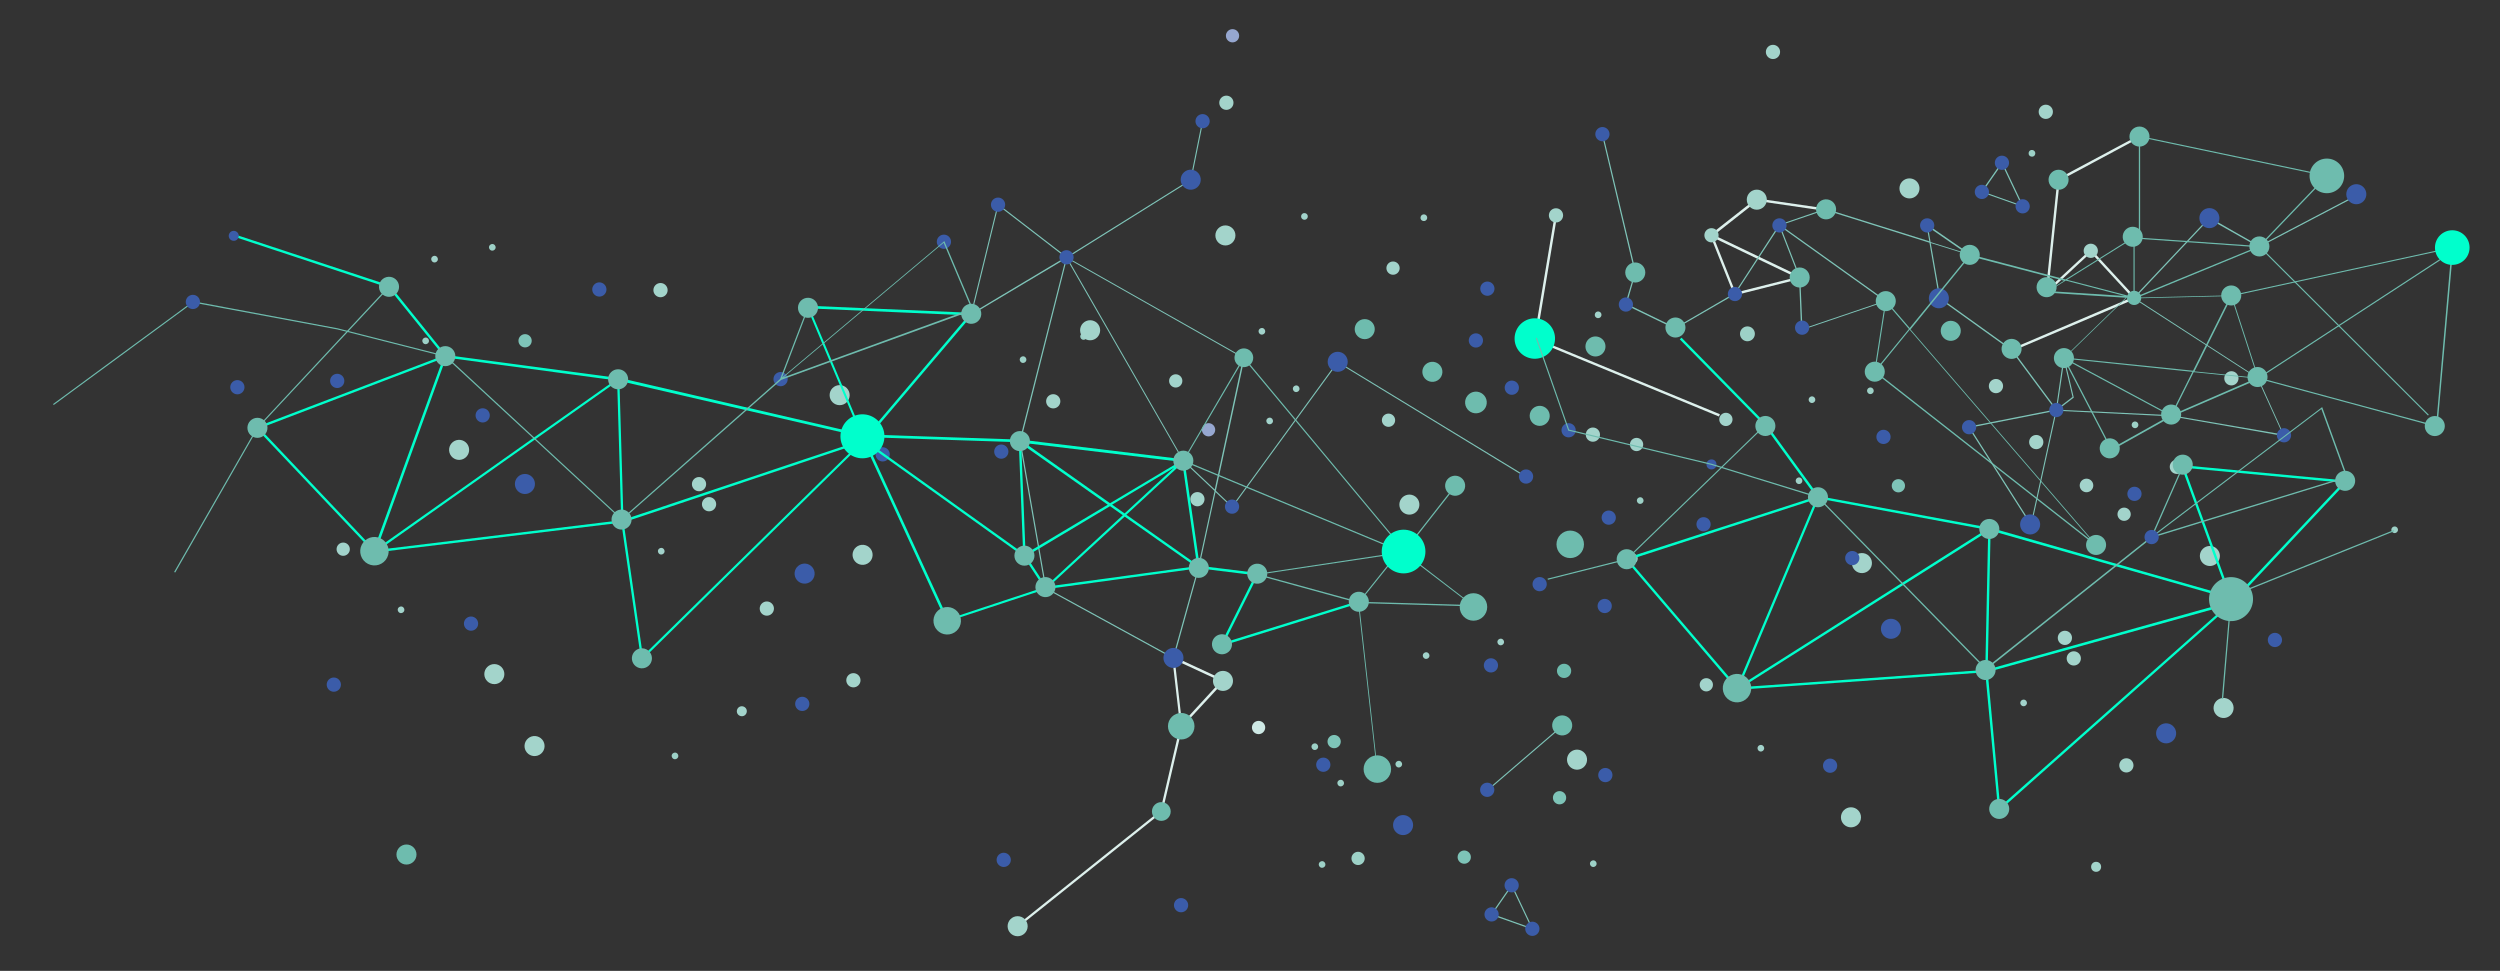 <?xml version="1.0" encoding="UTF-8"?> <svg xmlns="http://www.w3.org/2000/svg" id="Layer_1" width="1545" height="600" version="1.1" viewBox="0 0 1545 600"><rect x="0" y="0" width="1545" height="600" fill="#333333" stroke="none"/><defs><style> .st0 { fill: #ddf0ec; } .st1 { fill: #6ebcae; } .st2 { fill: none; stroke: #6ebcae; stroke-miterlimit: 10; stroke-width: .5px; } .st3 { fill: #3b5ca9; } .st4 { fill: #7ec4b8; } .st5 { fill: #cee9e5; } .st6 { fill: #96a7d0; } .st7 { fill: #a3d4cb; } .st8 { fill: #a2d3cb; } .st9 { fill: #0fc; } .st10 { fill: #9dd1c7; } </style></defs><circle class="st8" cx="858.1" cy="259.7" r="4.1"></circle><circle class="st8" cx="726.6" cy="235.4" r="4.1"></circle><circle class="st4" cx="824.5" cy="458.3" r="4.1"></circle><circle class="st5" cx="777.8" cy="449.6" r="4.1"></circle><circle class="st4" cx="963.8" cy="493" r="4.1"></circle><circle class="st4" cx="904.9" cy="529.7" r="4.1"></circle><circle class="st6" cx="746.9" cy="265.6" r="4.1"></circle><circle class="st6" cx="761.7" cy="22.1" r="4.1"></circle><circle class="st8" cx="1011.4" cy="274.7" r="4.1"></circle><circle class="st8" cx="1066.6" cy="259.2" r="4.1"></circle><circle class="st8" cx="1312.7" cy="317.8" r="4.1"></circle><circle class="st8" cx="860.9" cy="165.7" r="4.1"></circle><circle class="st10" cx="839.3" cy="530.5" r="4.1"></circle><path class="st8" d="M806.5,131.7c1.1.2,1.9,1.2,1.7,2.4-.2,1.1-1.2,1.9-2.4,1.7-1.1-.2-1.9-1.2-1.7-2.4.2-1.1,1.2-1.9,2.4-1.7Z"></path><path class="st8" d="M988,192.5c1.1.2,1.9,1.2,1.7,2.4-.2,1.1-1.2,1.9-2.4,1.7s-1.9-1.2-1.7-2.4c.2-1.1,1.2-1.9,2.4-1.7Z"></path><path class="st10" d="M1319.8,260.5c1.1.2,1.9,1.2,1.7,2.4-.2,1.1-1.2,1.9-2.4,1.7-1.1-.2-1.9-1.2-1.7-2.4.2-1.1,1.2-1.9,2.4-1.7Z"></path><path class="st10" d="M1256.1,92.7c1.1.2,1.9,1.2,1.7,2.4s-1.2,1.9-2.4,1.7-1.9-1.2-1.7-2.4,1.2-1.9,2.4-1.7Z"></path><path class="st8" d="M929.4,396.1c.4,1.1-.2,2.2-1.3,2.6s-2.2-.2-2.6-1.3c-.4-1.1.2-2.2,1.3-2.6s2.2.2,2.6,1.3Z"></path><path class="st10" d="M986.6,533.1c.4,1.1-.2,2.2-1.3,2.6-1.1.4-2.2-.2-2.6-1.3-.4-1.1.2-2.2,1.3-2.6s2.2.2,2.6,1.3Z"></path><path class="st8" d="M883.3,404.5c.4,1.1-.2,2.2-1.3,2.6-1.1.4-2.2-.2-2.6-1.3s.2-2.2,1.3-2.6c1.1-.4,2.2.2,2.6,1.3Z"></path><path class="st10" d="M306.2,152.2c.4,1.1-.2,2.2-1.3,2.6s-2.2-.2-2.6-1.3c-.4-1.1.2-2.2,1.3-2.6s2.2.2,2.6,1.3Z"></path><path class="st10" d="M265,210c.4,1.1-.2,2.2-1.3,2.6-1.1.4-2.2-.2-2.6-1.3s.2-2.2,1.3-2.6,2.2.2,2.6,1.3Z"></path><path class="st10" d="M866.4,471.6c.4,1.1-.2,2.2-1.3,2.6-1.1.4-2.2-.2-2.6-1.3-.4-1.1.2-2.2,1.3-2.6s2.2.2,2.6,1.3Z"></path><path class="st10" d="M830.5,483.3c.4,1.1-.2,2.2-1.3,2.6-1.1.4-2.2-.2-2.6-1.3s.2-2.2,1.3-2.6,2.2.2,2.6,1.3Z"></path><path class="st10" d="M819,533.6c.4,1.1-.2,2.2-1.3,2.6-1.1.4-2.2-.2-2.6-1.3-.4-1.1.2-2.2,1.3-2.6s2.2.2,2.6,1.3Z"></path><path class="st10" d="M814.5,460.8c.4,1.1-.2,2.2-1.3,2.6s-2.2-.2-2.6-1.3c-.4-1.1.2-2.2,1.3-2.6,1.1-.4,2.2.2,2.6,1.3Z"></path><circle class="st10" cx="1080.2" cy="206.8" r="4.6" transform="translate(86.1 677.4) rotate(-36.2)"></circle><circle class="st8" cx="1289.8" cy="300.6" r="4.2" transform="translate(71.1 819.2) rotate(-36.2)"></circle><path class="st10" d="M419.1,466.5c.4,1.1-.2,2.2-1.3,2.6s-2.2-.2-2.6-1.3c-.4-1.1.2-2.2,1.3-2.6,1.1-.4,2.2.2,2.6,1.3Z"></path><path class="st10" d="M634.2,221.6c.4,1.1-.2,2.2-1.3,2.6s-2.2-.2-2.6-1.3c-.4-1.1.2-2.2,1.3-2.6,1.1-.4,2.2.2,2.6,1.3Z"></path><path class="st10" d="M671.6,207.3c.4,1.1-.2,2.2-1.3,2.6s-2.2-.2-2.6-1.3c-.4-1.1.2-2.2,1.3-2.6,1.1-.4,2.2.2,2.6,1.3Z"></path><path class="st10" d="M1015.6,308.7c.4,1.1-.2,2.2-1.3,2.6-1.1.4-2.2-.2-2.6-1.3s.2-2.2,1.3-2.6c1.1-.4,2.2.2,2.6,1.3Z"></path><path class="st8" d="M880.3,132.5c1.1.2,1.9,1.2,1.7,2.4-.2,1.1-1.2,1.9-2.4,1.7s-1.9-1.2-1.7-2.4c.2-1.1,1.2-1.9,2.4-1.7Z"></path><path class="st8" d="M270.5,159.5c.4,1.1-.2,2.2-1.3,2.6-1.1.4-2.2-.2-2.6-1.3-.4-1.1.2-2.2,1.3-2.6s2.2.2,2.6,1.3Z"></path><path class="st8" d="M781.8,204.1c.4,1.1-.2,2.2-1.3,2.6-1.1.4-2.2-.2-2.6-1.3-.4-1.1.2-2.2,1.3-2.6,1.1-.4,2.2.2,2.6,1.3Z"></path><path class="st8" d="M786.6,259.5c.4,1.1-.2,2.2-1.3,2.6s-2.2-.2-2.6-1.3.2-2.2,1.3-2.6c1.1-.4,2.2.2,2.6,1.3Z"></path><path class="st8" d="M803,239.6c.4,1.1-.2,2.2-1.3,2.6-1.1.4-2.2-.2-2.6-1.3-.4-1.1.2-2.2,1.3-2.6,1.1-.4,2.2.2,2.6,1.3Z"></path><polygon class="st0" points="1062.3 257.4 947.9 210.2 960.8 132.9 962.3 133.2 949.6 209.3 1062.9 256 1062.3 257.4"></polygon><path class="st0" d="M1071.7,182.5l-14.6-36.6-.8-.4,29.2-22.9,44,6.4-.2,1.5-43.3-6.3-26.8,21.1,55.3,26.5-42.7,10.8ZM1059.1,146.9l13.5,33.9,37.4-9.4-50.9-24.4Z"></path><polygon class="st0" points="1243.5 217 1243 215.6 1317.6 183.8 1292.1 156.1 1264.1 182.1 1271.5 110.6 1271.9 110.4 1321.8 83.7 1322.5 85 1272.9 111.6 1266 178.3 1292.2 154 1320.2 184.4 1243.5 217"></polygon><path class="st0" d="M629.4,573l-.9-1.2,88.6-70.8,12.2-52.3-5-43.4,32.8,15.2-26.4,28.6-12.3,52.7-89,71.1ZM726,407.8l4.5,39.3,24-26.1-28.5-13.2Z"></path><circle class="st7" cx="755.8" cy="420.8" r="6.2"></circle><circle class="st7" cx="974.7" cy="470" r="6.2" transform="translate(-71.8 745.1) rotate(-40.5)"></circle><circle class="st7" cx="628.9" cy="572.4" r="6.2"></circle><circle class="st7" cx="673.7" cy="204.1" r="6.2"></circle><circle class="st7" cx="518.9" cy="244.2" r="6.2"></circle><circle class="st7" cx="757.3" cy="145.5" r="6.2"></circle><circle class="st7" cx="283.7" cy="278.1" r="6.2" transform="translate(-21.8 24.1) rotate(-4.7)"></circle><circle class="st7" cx="1085.7" cy="123.4" r="6.2"></circle><circle class="st7" cx="1180.7" cy="116.6" r="6.2" transform="translate(884.2 1265.4) rotate(-81.2)"></circle><circle class="st4" cx="324.5" cy="210.6" r="4.1"></circle><path class="st8" d="M249.8,376.2c.4,1.1-.2,2.2-1.3,2.6-1.1.4-2.2-.2-2.6-1.3s.2-2.2,1.3-2.6,2.2.2,2.6,1.3Z"></path><circle class="st8" cx="212.1" cy="339.4" r="4.1"></circle><path class="st8" d="M410.6,340c.4,1.1-.2,2.2-1.3,2.6s-2.2-.2-2.6-1.3.2-2.2,1.3-2.6c1.1-.4,2.2.2,2.6,1.3Z"></path><circle class="st7" cx="533" cy="342.5" r="6.2" transform="translate(-94.5 429.7) rotate(-40.6)"></circle><circle class="st7" cx="305.5" cy="416.6" r="6.2"></circle><circle class="st7" cx="1345.3" cy="288.5" r="4.4"></circle><circle class="st7" cx="1233.5" cy="238.6" r="4.4"></circle><circle class="st7" cx="1292.1" cy="155" r="4.4"></circle><circle class="st7" cx="1264.3" cy="69.1" r="4.4"></circle><circle class="st7" cx="1379" cy="233.8" r="4.4"></circle><circle class="st7" cx="961.6" cy="133.1" r="4.4"></circle><circle class="st7" cx="984.4" cy="268.6" r="4.4"></circle><circle class="st7" cx="1095.7" cy="32.1" r="4.4"></circle><circle class="st7" cx="432" cy="299.2" r="4.4"></circle><circle class="st7" cx="473.9" cy="376.1" r="4.4"></circle><circle class="st7" cx="438.2" cy="311.6" r="4.4"></circle><circle class="st7" cx="871.1" cy="311.5" r="6.2" transform="translate(-37.2 135.7) rotate(-8.7)"></circle><circle class="st7" cx="740" cy="308.5" r="4.4"></circle><circle class="st7" cx="757.9" cy="63.5" r="4.4"></circle><circle class="st7" cx="1057.7" cy="145.4" r="4.4"></circle><circle class="st7" cx="650.9" cy="248" r="4.4"></circle><circle class="st7" cx="527.4" cy="420.4" r="4.4"></circle><circle class="st7" cx="1009" cy="345.2" r="3.1"></circle><circle class="st7" cx="330.3" cy="461.3" r="6.2" transform="translate(-220.4 324.8) rotate(-40.5)"></circle><circle class="st7" cx="408.2" cy="179.3" r="4.4"></circle><path class="st7" d="M461.4,438.6c.5,1.6-.4,3.4-2,3.9s-3.4-.4-3.9-2c-.5-1.6.4-3.4,2-3.9s3.4.4,3.9,2Z"></path><rect class="st4" x="911.9" y="468.3" width="59.5" height=".7" transform="translate(-77.8 727.8) rotate(-40.7)"></rect><path class="st4" d="M1412.2,269.5h-.7c0-.1-69.7-12.2-69.7-12.2l-72-3.5.7-.5,4.9-33.9,6.2,26.3-9.8,7.5,70,3.4,69,11.9-15.7-34.6-76.9-49.7,47-49.8h.3c0,.1,30.7,17.5,30.7,17.5l60.1-31.5.3.7-60.5,31.7-30.8-17.4-46,48.8,76.3,49.4h0c0,0,16.3,36.1,16.3,36.1ZM1275.6,223.3l-4.3,29.3,9.5-7.3-5.2-22Z"></path><path class="st4" d="M1255.4,325.3l-39.2-61.6,53.9-10.6-27.2-36.6-44.5-31.9-6-34.6-64.4-20.2-27.6,9.4,65.7,46.9-53,18-1.3-32.6-12.2-31.5-27.3,41.9-37,21.4-31-15,5.9-20-20.3-85.5.7-.2,20.4,85.6h0c0,0-5.7,19.6-5.7,19.6l30.1,14.6,36.5-21.2,27.4-42.2v-.2c0,0,.2,0,.2,0v-.2c.1,0,.3.1.3.1l28.3-9.7h.1s64.1,20.1,64.1,20.1l-1.9-10.8,29.1,20.1-26.3-8.2,5.9,33.9,44.4,31.8,27.9,37.6h-.3c0,0-15.7,71.6-15.7,71.6ZM1217.5,264.3l37.6,59.1,15.2-69.5-52.9,10.4ZM1100.5,140.3l12.1,31.2,1.3,31.7,50.7-17.2-64-45.7ZM1193.1,149.6l22,6.9-23.6-16.3,1.6,9.4Z"></path><path class="st4" d="M725.4,407.2l-.4-.2-79.1-43.3v-.2s-15.9-90.9-15.9-90.9h0c0,0,28.6-112.7,28.6-112.7l-58.9,35.1,16.9-69.1,42.6,32.8,76.4-47.7,7.3-36.1h.7c0,.1-7.4,36.6-7.4,36.6h-.1c0,0-76.3,47.7-76.3,47.7l109.3,61.9v.3c0,0-17.7,81.9-17.7,81.9l10,9.5,65.2-89.5.3.2,116.4,70.9-.4.6-116.1-70.8-65.3,89.6-10.3-9.7-10.1,46.6-15.7,56.6ZM646.5,363.2l78.4,42.9,15.5-55.6,10.2-47.1-19.5-18.4-71.8-124.9-28.5,112.6,15.8,90.6ZM731.6,284.5l19.1,18,17.5-81.2-108.2-61.3,71.5,124.5ZM617,127.1l-16.2,66.3,57.6-34.4-41.4-31.9Z"></path><circle class="st3" cx="725.2" cy="406.6" r="6.2"></circle><circle class="st3" cx="1456.6" cy="120.7" r="6.2" transform="translate(209.5 882.9) rotate(-36.2)"></circle><circle class="st3" cx="1198.8" cy="184.5" r="6.2" transform="translate(832.5 1340.8) rotate(-81.2)"></circle><circle class="st3" cx="1365.4" cy="134.8" r="6.2"></circle><circle class="st3" cx="1255.3" cy="324.4" r="6.2" transform="translate(742 1515) rotate(-81.2)"></circle><circle class="st3" cx="990.3" cy="82.9" r="4.4"></circle><circle class="st3" cx="1113.7" cy="202.5" r="4.4"></circle><circle class="st3" cx="1072.2" cy="181.7" r="4.4"></circle><circle class="st3" cx="1099.7" cy="139.3" r="4.4"></circle><circle class="st3" cx="912.1" cy="210.4" r="4.4"></circle><circle class="st3" cx="919.1" cy="488.1" r="4.4"></circle><circle class="st3" cx="992.1" cy="479" r="4.4"></circle><circle class="st3" cx="921.4" cy="411.2" r="4.4"></circle><circle class="st3" cx="951.5" cy="361" r="4.4"></circle><circle class="st3" cx="616.8" cy="126.5" r="4.4"></circle><circle class="st3" cx="583.3" cy="149.4" r="4.4" transform="translate(43.7 416.5) rotate(-40.7)"></circle><circle class="st3" cx="1004.8" cy="188.2" r="4.4"></circle><circle class="st3" cx="1191" cy="139.3" r="4.4"></circle><circle class="st3" cx="1216.9" cy="264" r="4.4"></circle><circle class="st3" cx="1319.1" cy="305.2" r="4.4"></circle><circle class="st3" cx="1411.5" cy="269" r="4.4"></circle><circle class="st3" cx="1270.8" cy="253.4" r="4.4"></circle><g><path class="st4" d="M947.7,574.7l-26.5-9.4.3-.4,12.8-18.5,13.4,28.3ZM922.4,564.9l23.9,8.5-12.1-25.5-11.8,17Z"></path><circle class="st3" cx="947" cy="574" r="4.4"></circle><circle class="st3" cx="921.8" cy="565.1" r="4.4"></circle><circle class="st3" cx="934.2" cy="547.1" r="4.4"></circle></g><circle class="st3" cx="618.8" cy="279.1" r="4.4"></circle><circle class="st3" cx="620.3" cy="531.4" r="4.4"></circle><circle class="st3" cx="482.4" cy="234.3" r="4.4"></circle><circle class="st3" cx="291.1" cy="385.4" r="4.4"></circle><circle class="st3" cx="206.3" cy="423.1" r="4.4"></circle><circle class="st3" cx="934.3" cy="239.6" r="4.4"></circle><circle class="st3" cx="943.1" cy="294.5" r="4.4"></circle><circle class="st3" cx="208.4" cy="235.4" r="4.4"></circle><circle class="st3" cx="909.6" cy="374.6" r="4.4"></circle><circle class="st3" cx="659.1" cy="159" r="4.4"></circle><circle class="st3" cx="743.2" cy="74.9" r="4.4"></circle><circle class="st3" cx="545.5" cy="280.8" r="4.4"></circle><circle class="st3" cx="991.7" cy="374.5" r="4.4"></circle><circle class="st3" cx="495.8" cy="435" r="4.4"></circle><circle class="st3" cx="298.3" cy="256.7" r="4.4"></circle><circle class="st3" cx="146.7" cy="239.3" r="4.4"></circle><circle class="st3" cx="817.8" cy="472.6" r="4.4"></circle><circle class="st3" cx="729.9" cy="559.4" r="4.4"></circle><circle class="st3" cx="919.2" cy="178.4" r="4.4"></circle><circle class="st3" cx="954" cy="210.8" r="4.4"></circle><circle class="st3" cx="735.9" cy="111.1" r="6.2" transform="translate(106.2 507.8) rotate(-40.8)"></circle><circle class="st3" cx="761.4" cy="313.1" r="4.4"></circle><circle class="st3" cx="826.7" cy="223.6" r="6.2"></circle><circle class="st3" cx="867.1" cy="509.9" r="6.2"></circle><circle class="st3" cx="497.2" cy="354.1" r="6.2" transform="translate(-110.7 409.2) rotate(-40.6)"></circle><circle class="st3" cx="370.4" cy="178.9" r="4.4"></circle><circle class="st3" cx="324.4" cy="299.1" r="6.2"></circle><path class="st1" d="M1295.3,337.3l-137.2-107.5.2-.2,6.9-44.3,15,17.4,37.1-45.5h.2c0,0,59,15.5,59,15.5l42.7-26.7v37.7c0,0,75.5-31,75.5-31l-72.9-5.1v-63h.8v62.3s75.4,5.3,75.4,5.3l-77,31.7,58.6-1.4-23.4,47,40.9,4.2-55,23.8-37.4,20.9-29.4-56.6-1.6-.8,1.7.2,38.3-37.2-49.8-3.2,11.7-7.3-58.1-15.2-36.8,45.3,115.2,133.5-.5.5ZM1159.2,229.6l133.6,104.7-112.6-130.5-21,25.8ZM1276.4,222.2l28.5,54.9,36.1-20.2-64.7-34.7ZM1277.3,221.9l64.3,34.5,13.3-26.6-77.6-8ZM1355.7,230l-13.1,26.2,51.4-22.3-38.3-3.9ZM1276.3,221l79,8.1,23-46.1-59.1,1.4h0c0,.1-.4,0-.4,0h-2s.8-.3.8-.3l-2.7-.7-38.7,37.6ZM1165.6,187l-6.4,41.4,20.5-25.1-14-16.3ZM1277.4,172.9l41.1,10.7v-36.4s-41.1,25.7-41.1,25.7ZM1266.2,179.9l46.8,3-36.4-9.5-10.4,6.5Z"></path><polygon class="st1" points="1500.5 256.8 1395.8 152.3 1396 152 1437.3 108.9 1322.1 84.7 1322.2 84 1438.8 108.5 1396.8 152.3 1501 256.3 1500.5 256.8"></polygon><path class="st1" d="M1506.2,263.9h-.4c0-.1-111.1-30.1-111.1-30.1l.5-.3-16.6-51.1h.4c0,0,137.1-29.8,137.1-29.8v.5s-9.8,110.9-9.8,110.9ZM1396.4,233.5l109.1,29.5,9.6-109.5-135.7,29.5,16.3,50.2,112-73,.4.6-111.7,72.8Z"></path><path class="st1" d="M850.8,475.4l-11.5-102.8-64.3-17.7,88.8-13.4.8-.9-133.8-55.6,37.8-64.5,98.4,118.2-1.3,1.6,1.5.6,31.7-40.5.6.5-31.6,40.3.8.3h-.5c0,0,43.3,33.3,43.3,33.3l-71.6-2.1,11.4,102.6h-.7ZM840.4,371.9l69,2-42.1-32.2-3.1.5-23.8,29.7ZM778.7,355.1l60.9,16.7,23.6-29.5-84.5,12.7ZM865.3,340.9l-.4.5,1.1-.2-.7-.3ZM731.9,284.6l133.2,55.4,1-1.3-97.4-116.9-36.9,62.8Z"></path><path class="st9" d="M396.3,408.5l-12.3-85.3h-.1s0-.2,0-.2l-152.2,18.5-.4.3-.2-.2h-.8c0,.1.3-.6.3-.6l-72.8-76.9,116.2-44.3-33.9-42-96.3-31.8.5-1.4,96.7,31.9,34.6,42.9,105.7,14.1h0c0,0,.9.1.9.1l1.9.2h-.2c0,.1,147.8,34.3,147.8,34.3l-33.4-79.2,103.6,4.5-63.9,75.2,89.9,3-.4-.3,103.6,12.5.8-.7v.8c.1,0,1.7.2,1.7.2l-1.5.9,9.3,64.7,36.6,4.5-21.4,42.9,82.9-25.7.4,1.4-86.2,26.8,22-44.1-35-4.3-94.2,12.9-.5.4-.2-.3-60.9,20.1-51.1-111.1-137.6,135.2ZM385.4,322.7l11.9,82.7,133.7-131.3-145.6,48.7ZM536.4,275l49.5,107.6,59.2-19.6-12.5-19.1-96.2-68.9ZM695.1,319.2l-46.7,43.1,90.3-12.3-43.7-30.8ZM634.2,343.7l12.2,18.6,47.5-43.9-7.9-5.6-51.7,30.9ZM696.2,318.2l43.5,30.7-9-62.7-34.6,31.9ZM631.1,274.1l2.7,68.1,50.8-30.3-53.5-37.7ZM535.1,272.3l97.2,69.6-2.7-68.6-92.9-3.1-1.7,2h0ZM381.3,235.8l-147,103.9,149.6-18.2-2.5-85.7ZM160.4,264.7l70.7,74.7,42.8-118-113.5,43.3ZM275.7,221l-42.7,117.9,147.1-103.9-104.3-14ZM382.8,235.4l2.5,85.8,147.9-49.4-.8-1.8-149.6-34.6ZM687.3,311.9l7.7,5.4,30.6-28.3-38.2,22.8ZM633.2,273.7l52.8,37.3,43.1-25.7-95.9-11.5ZM534.1,270.1l.3.5.4-.5h-.7ZM533.4,268.6h2.6c0,0,62.6-73.7,62.6-73.7l-98.2-4.3,32.9,78Z"></path><polygon class="st1" points="108.3 353.8 107.6 353.5 158.8 264.2 240.2 176.9 240.8 177.4 159.4 264.6 108.3 353.8"></polygon><path class="st1" d="M384.2,321.4l-.2-.2-108.9-100.7-66.6-16.9-89.1-16.6-86.2,63.3-.4-.6,86.5-63.5h.2s89.2,16.7,89.2,16.7l66.9,17h0c0,0,108.7,100.6,108.7,100.6l97.8-86.3,17-44.4.7.3-16.5,43.2,100.3-84.3,18,42.6-118.9,43.2-98.4,86.7ZM583.2,150l-99,83.2,116.2-42.3-17.3-41Z"></path><circle class="st9" cx="867.4" cy="341.3" r="13.5" transform="translate(-63 284.3) rotate(-18)"></circle><circle class="st1" cx="251.2" cy="528.1" r="6.2"></circle><circle class="st1" cx="755.1" cy="398.5" r="6.2" transform="translate(-86.1 252.5) rotate(-18)"></circle><circle class="st1" cx="776.9" cy="355" r="6.2" transform="translate(-71.6 257) rotate(-18)"></circle><circle class="st1" cx="885.2" cy="230.2" r="6.2" transform="translate(-27.8 284.4) rotate(-18)"></circle><circle class="st1" cx="899.3" cy="300.6" r="6.2" transform="translate(-48.9 292.2) rotate(-18)"></circle><circle class="st1" cx="843.4" cy="203.4" r="6.2"></circle><circle class="st1" cx="951.5" cy="257.8" r="6.2" transform="translate(-28.2 147.8) rotate(-8.8)"></circle><circle class="st1" cx="630.3" cy="272.6" r="6.2"></circle><circle class="st1" cx="731.3" cy="284.7" r="6.2"></circle><circle class="st1" cx="499.4" cy="189.8" r="6.2" transform="translate(-27.1 99.2) rotate(-11)"></circle><circle class="st1" cx="382" cy="234.4" r="6.2"></circle><circle class="st1" cx="384.2" cy="320.9" r="6.2" transform="translate(-44.2 62) rotate(-8.7)"></circle><circle class="st1" cx="159.1" cy="264.4" r="6.2"></circle><circle class="st1" cx="231.4" cy="340.8" r="8.8" transform="translate(-177.3 392.1) rotate(-63)"></circle><circle class="st1" cx="275.2" cy="220.1" r="6.2"></circle><circle class="st1" cx="396.8" cy="406.9" r="6.2" transform="translate(-145.1 578.5) rotate(-63.3)"></circle><circle class="st1" cx="1217.3" cy="157.5" r="6.2"></circle><circle class="st1" cx="986.5" cy="214.4" r="6.2" transform="translate(623.2 1156.2) rotate(-81.2)"></circle><circle class="st1" cx="1378.9" cy="182.6" r="6.2"></circle><circle class="st1" cx="1438" cy="108.7" r="10.7"></circle><circle class="st9" cx="1515.5" cy="153" r="10.7"></circle><circle class="st1" cx="1396.3" cy="152.3" r="6.2"></circle><circle class="st1" cx="1504.7" cy="263.3" r="6.2"></circle><circle class="st1" cx="1112.2" cy="171.5" r="6.2"></circle><circle class="st1" cx="1272.2" cy="111.1" r="6.2"></circle><circle class="st1" cx="1010.6" cy="168.4" r="6.2"></circle><circle class="st1" cx="1035.4" cy="203" r="6.2" transform="translate(-18.6 250.4) rotate(-13.7)"></circle><circle class="st9" cx="948.7" cy="209.7" r="12.5" transform="translate(59.1 600.3) rotate(-36.2)"></circle><circle class="st1" cx="1243.2" cy="216.3" r="6.2" transform="translate(-15.9 299.9) rotate(-13.7)"></circle><circle class="st1" cx="1205.8" cy="205.1" r="6.2" transform="translate(111.4 751.1) rotate(-36.2)"></circle><circle class="st1" cx="1265.4" cy="177.7" r="6.2" transform="translate(895.6 1400.8) rotate(-81.2)"></circle><circle class="st1" cx="965.4" cy="448.8" r="6.2" transform="translate(-91.4 319.8) rotate(-18)"></circle><circle class="st1" cx="1295.6" cy="337" r="6.2" transform="translate(495.7 1410.4) rotate(-67.9)"></circle><circle class="st1" cx="1275.5" cy="221.3" r="6.2"></circle><circle class="st1" cx="1318.8" cy="146.5" r="6.2" transform="translate(971.5 1427.2) rotate(-81.2)"></circle><circle class="st1" cx="1341.8" cy="256.9" r="6.2" transform="translate(-22.7 324.4) rotate(-13.7)"></circle><circle class="st1" cx="1395.5" cy="233.7" r="6.2" transform="translate(131 868.6) rotate(-36.2)"></circle><circle class="st1" cx="1304.8" cy="277.7" r="6.2" transform="translate(636.5 1432.2) rotate(-72)"></circle><circle class="st1" cx="1129.3" cy="129.8" r="6.2" transform="translate(656.1 1163.3) rotate(-72)"></circle><circle class="st1" cx="1322.2" cy="84.4" r="6.2"></circle><circle class="st1" cx="633.1" cy="343.4" r="6.2"></circle><circle class="st1" cx="600.2" cy="194.2" r="6.2" transform="translate(-30.6 194.7) rotate(-18)"></circle><circle class="st1" cx="1318.9" cy="184.1" r="4.4"></circle><circle class="st1" cx="966.6" cy="414.6" r="4.4"></circle><circle class="st1" cx="1158.6" cy="229.7" r="6.2"></circle><circle class="st1" cx="910.6" cy="375.1" r="8.5"></circle><circle class="st1" cx="970.4" cy="336.4" r="8.5"></circle><circle class="st1" cx="851.2" cy="475.3" r="8.5"></circle><circle class="st1" cx="585.4" cy="383.5" r="8.5" transform="translate(-51.3 93.1) rotate(-8.7)"></circle><circle class="st1" cx="1165.4" cy="186.1" r="6.2"></circle><circle class="st1" cx="912.1" cy="248.9" r="6.7" transform="translate(-17.3 75.4) rotate(-4.7)"></circle><circle class="st1" cx="730" cy="448.8" r="8.2"></circle><circle class="st1" cx="768.7" cy="221.1" r="5.8"></circle><circle class="st1" cx="717.7" cy="501.5" r="5.8"></circle><circle class="st1" cx="839.7" cy="372.3" r="6.2" transform="translate(-73.9 277.3) rotate(-18)"></circle><circle class="st1" cx="740.8" cy="350.5" r="6.2" transform="translate(-49.7 566.9) rotate(-40.6)"></circle><circle class="st9" cx="532.9" cy="269.3" r="13.6" transform="translate(-48.1 406.9) rotate(-40.1)"></circle><circle class="st1" cx="240.5" cy="177.1" r="6.2" transform="translate(-38.1 69.4) rotate(-15.2)"></circle><circle class="st1" cx="646.2" cy="363.4" r="6.2" transform="translate(-88.7 461.5) rotate(-37)"></circle><path class="st10" d="M1157.9,241c.3,1.1-.4,2.2-1.5,2.5-1.1.3-2.2-.4-2.5-1.5-.3-1.1.4-2.2,1.5-2.5s2.2.4,2.5,1.5Z"></path><path class="st10" d="M1113.8,296.6c.3,1.1-.4,2.2-1.5,2.5-1.1.3-2.2-.4-2.5-1.5-.3-1.1.4-2.2,1.5-2.5s2.2.4,2.5,1.5Z"></path><path class="st10" d="M1481.9,326.9c.3,1.1-.4,2.2-1.5,2.5-1.1.3-2.2-.4-2.5-1.5-.3-1.1.4-2.2,1.5-2.5,1.1-.3,2.2.4,2.5,1.5Z"></path><path class="st8" d="M1121.8,246.5c.3,1.1-.4,2.2-1.5,2.5-1.1.3-2.2-.4-2.5-1.5-.3-1.1.4-2.2,1.5-2.5s2.2.4,2.5,1.5Z"></path><circle class="st7" cx="1365.7" cy="343.6" r="6.2"></circle><circle class="st7" cx="1150.6" cy="348" r="6.2" transform="translate(-10.3 36.3) rotate(-1.8)"></circle><circle class="st4" cx="1173.2" cy="300.2" r="4.1"></circle><path class="st8" d="M1090.2,461.9c.3,1.1-.4,2.2-1.5,2.5-1.1.3-2.2-.4-2.5-1.5s.4-2.2,1.5-2.5,2.2.4,2.5,1.5Z"></path><circle class="st8" cx="1054.5" cy="423.2" r="4.1"></circle><path class="st8" d="M1252.6,433.9c.3,1.1-.4,2.2-1.5,2.5-1.1.3-2.2-.4-2.5-1.5-.3-1.1.4-2.2,1.5-2.5,1.1-.3,2.2.4,2.5,1.5Z"></path><circle class="st7" cx="1373.8" cy="436.6" r="6.2" transform="translate(20.2 932.2) rotate(-37.7)"></circle><circle class="st7" cx="1143.9" cy="505.1" r="6.2"></circle><circle class="st7" cx="1276.1" cy="394.2" r="4.4"></circle><circle class="st7" cx="1314.1" cy="473" r="4.4"></circle><circle class="st7" cx="1281.6" cy="406.9" r="4.4"></circle><circle class="st7" cx="1258.4" cy="273.2" r="4.4"></circle><path class="st7" d="M1298.4,534.9c.4,1.7-.5,3.4-2.2,3.8s-3.4-.5-3.8-2.2c-.4-1.7.5-3.4,2.2-3.8s3.4.5,3.8,2.2Z"></path><circle class="st3" cx="1131" cy="473.2" r="4.4"></circle><circle class="st3" cx="1052.8" cy="324" r="4.4"></circle><circle class="st3" cx="1405.9" cy="395.5" r="4.4"></circle><circle class="st3" cx="1144.7" cy="344.9" r="4.4"></circle><path class="st3" d="M1060.7,286.2c.4,1.7-.5,3.4-2.2,3.8-1.7.4-3.4-.5-3.8-2.2-.4-1.7.5-3.4,2.2-3.8,1.7-.4,3.4.5,3.8,2.2Z"></path><circle class="st3" cx="994.2" cy="319.9" r="4.4"></circle><circle class="st3" cx="969.4" cy="265.9" r="4.4"></circle><circle class="st3" cx="1338.4" cy="452.3" r="6.2" transform="translate(3.1 913.8) rotate(-37.7)"></circle><circle class="st3" cx="1164" cy="270" r="4.4"></circle><circle class="st3" cx="1168.6" cy="388.6" r="6.2"></circle><path class="st9" d="M1234.9,501.5l-8-85.8h-.1s0-.2,0-.2l-152.9,10.8-.4.2-.2-.2h-.8c0,0,.3-.6.3-.6l-68.8-80.5,118.3-38.3-31.9-43.9-52.3-53.3,1.1-1,52.4,53.4,32.4,44.5,104.8,19.4h0c0,0,.9.2.9.2l1.8.3h-.2c0,.1,145.9,41.7,145.9,41.7l-29.4-80.8,103.2,9.7-71.2,75.8-144.8,128.6ZM1228.4,415.3l7.7,83.2,140.2-124.4-147.9,41.2ZM1228.7,328.3l-152.1,96.3,150.3-10.6,1.8-85.7ZM1006.6,346l66.9,78.2,48.7-115.7-115.6,37.5ZM1123.9,308.1l-48.6,115.6,152.1-96.4-103.5-19.2ZM1230.2,327.9l-1.8,85.8,150.4-42,69-73.4-97.8-9.2,29.6,81.4-149.4-42.6Z"></path><polygon class="st1" points="1373.9 432 1373.1 432 1378.5 368.1 1479.3 327.6 1479.6 328.3 1379.2 368.7 1373.9 432"></polygon><path class="st2" d="M1475,338.8"></path><polygon class="st1" points="956.6 358.3 956.4 357.6 1005.1 345.3 1090.8 262.3 1091.3 262.8 1005.5 345.9 1005.4 346 956.6 358.3"></polygon><path class="st1" d="M1227.2,413.9l-.2-.2-103.7-106.1-65.7-20.3-88.5-21.2v-.2c0,0-20-57-20-57l.7-.2,19.9,56.8,88.1,21.1,65.9,20.3,103.6,105.9,102.1-81.2,19.2-43.5.7.3-18.6,42.3,104.4-79.1.2.5,15.6,43-120.9,37.2-102.6,81.7ZM1434.6,252.8l-103,78.1,118.2-36.3-15.2-41.8Z"></path><circle class="st1" cx="1348.9" cy="288.3" r="6.2" transform="translate(-27.3 194.2) rotate(-8.2)"></circle><circle class="st1" cx="1229.4" cy="326.9" r="6.2"></circle><circle class="st1" cx="1227.2" cy="413.4" r="6.2" transform="translate(-35.6 126.8) rotate(-5.8)"></circle><circle class="st1" cx="1005.3" cy="345.6" r="6.2"></circle><circle class="st1" cx="1073.7" cy="425.6" r="8.8" transform="translate(169.3 1143.9) rotate(-60.1)"></circle><circle class="st1" cx="1123.5" cy="307.3" r="6.2"></circle><circle class="st1" cx="1235.5" cy="500" r="6.2" transform="translate(190.5 1327.2) rotate(-60.4)"></circle><circle class="st1" cx="1449.4" cy="297.7" r="6.2" transform="translate(-27.6 387.3) rotate(-15.1)"></circle><circle class="st1" cx="1378.4" cy="369.4" r="13.6" transform="translate(57.5 909.4) rotate(-37.2)"></circle><circle class="st1" cx="1091" cy="262.6" r="6.2" transform="translate(-30.9 239.1) rotate(-12.3)"></circle><g><path class="st4" d="M1250.7,128.1l-26.5-9.4,13.1-18.9,13.4,28.3ZM1225.4,118.4l23.9,8.5-12.1-25.5-11.8,17Z"></path><circle class="st3" cx="1250" cy="127.5" r="4.4"></circle><circle class="st3" cx="1224.8" cy="118.6" r="4.4"></circle><circle class="st3" cx="1237.2" cy="100.6" r="4.4"></circle></g><circle class="st3" cx="1329.7" cy="331.9" r="4.4"></circle><circle class="st3" cx="119.2" cy="186.6" r="4.4"></circle><path class="st3" d="M147.4,144.8c.5,1.6-.4,3.4-2,3.9s-3.4-.4-3.9-2c-.5-1.6.4-3.4,2-3.9,1.6-.5,3.4.4,3.9,2Z"></path></svg> 